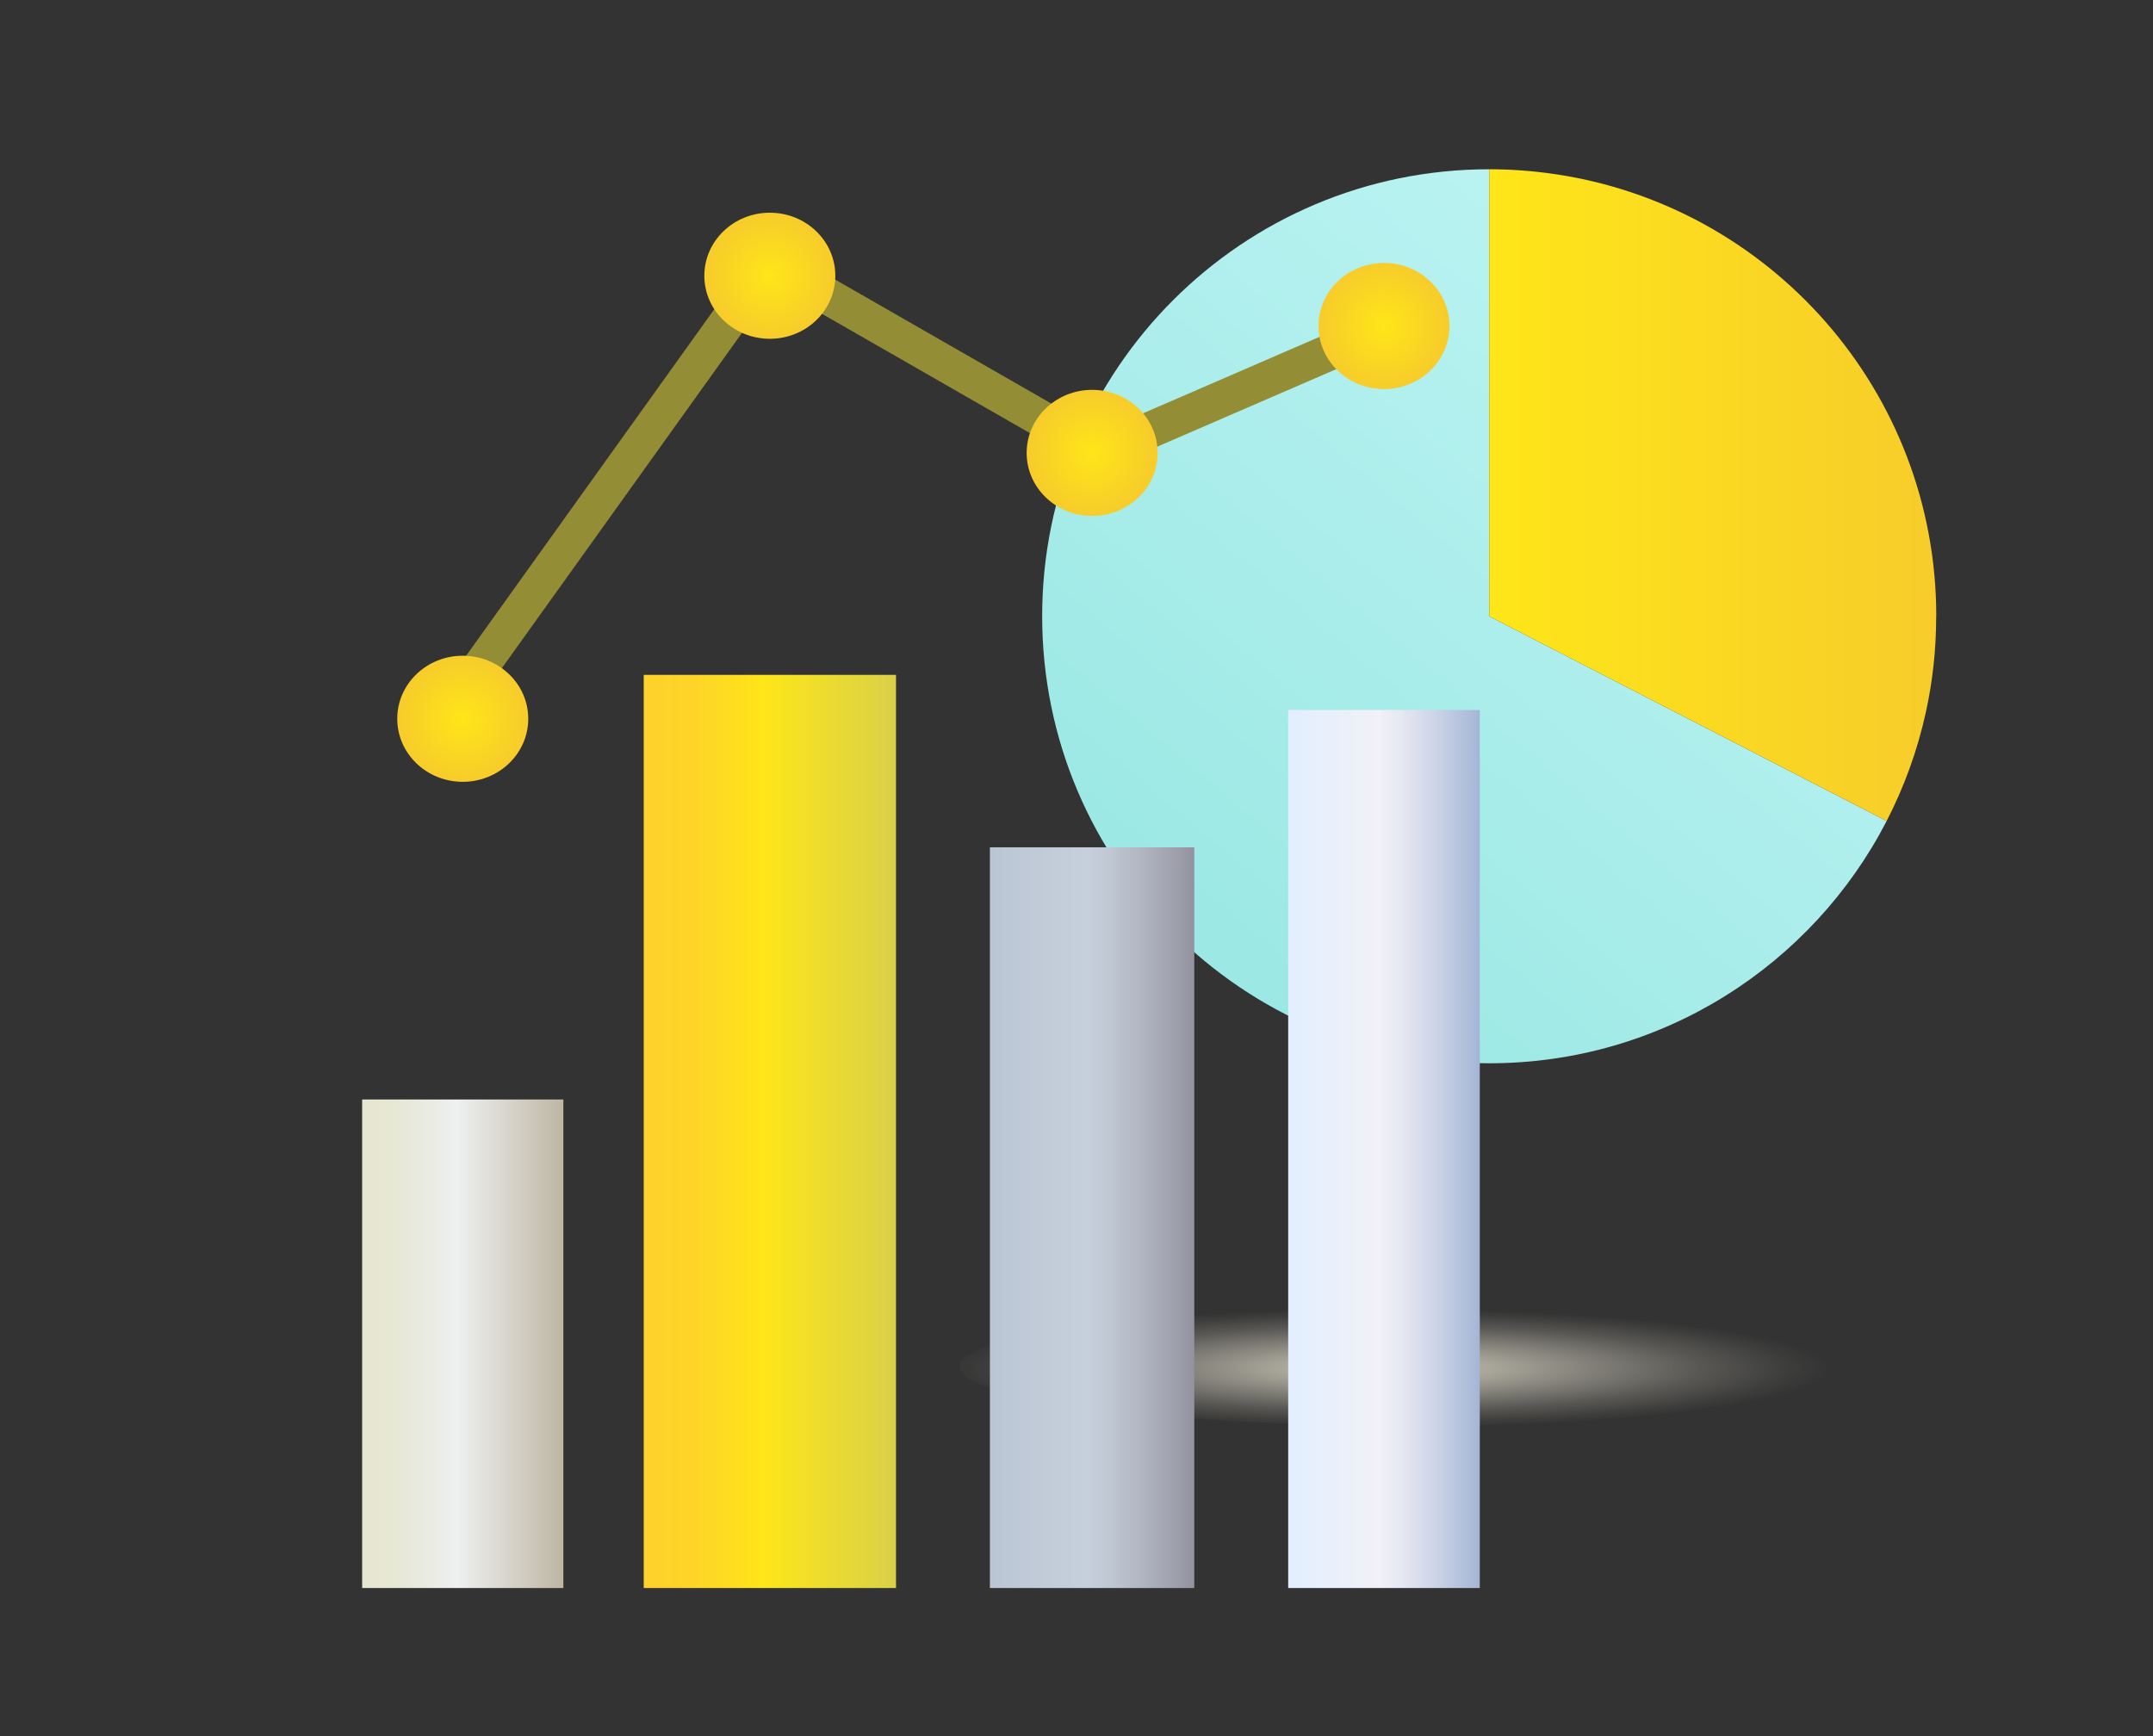 <?xml version="1.0" encoding="UTF-8"?>
<svg id="Layer_2" data-name="Layer 2" xmlns="http://www.w3.org/2000/svg" xmlns:xlink="http://www.w3.org/1999/xlink" viewBox="0 0 237.33 191.42">
  <rect x="0" y="0" width="237.33" height="191.42" fill="#333333" stroke="none"/>
  <defs>
    <style>
      .cls-1 {
        fill: url(#linear-gradient);
      }

      .cls-1, .cls-2, .cls-3, .cls-4, .cls-5, .cls-6, .cls-7, .cls-8, .cls-9, .cls-10, .cls-11 {
        stroke-width: 0px;
      }

      .cls-2 {
        fill: url(#linear-gradient-6);
      }

      .cls-3 {
        fill: url(#linear-gradient-5);
      }

      .cls-12 {
        fill: none;
        stroke: #938e35;
        stroke-miterlimit: 10;
        stroke-width: 4px;
      }

      .cls-4 {
        fill: url(#linear-gradient-2);
      }

      .cls-5 {
        fill: url(#radial-gradient-2);
      }

      .cls-6 {
        fill: url(#linear-gradient-3);
      }

      .cls-7 {
        fill: url(#radial-gradient-5);
      }

      .cls-8 {
        fill: url(#radial-gradient);
      }

      .cls-9 {
        fill: url(#radial-gradient-3);
      }

      .cls-10 {
        fill: url(#linear-gradient-4);
      }

      .cls-11 {
        fill: url(#radial-gradient-4);
      }
    </style>
    <linearGradient id="linear-gradient" x1="108.66" y1="133.92" x2="221.14" y2=".18" gradientUnits="userSpaceOnUse">
      <stop offset="0" stop-color="#8de3de"/>
      <stop offset=".4" stop-color="#a7ece9"/>
      <stop offset=".8" stop-color="#bef5f4"/>
    </linearGradient>
    <linearGradient id="linear-gradient-2" x1="164.16" y1="54.59" x2="213.43" y2="54.59" gradientUnits="userSpaceOnUse">
      <stop offset="0" stop-color="#fee618"/>
      <stop offset="1" stop-color="#f7cc2b"/>
    </linearGradient>
    <radialGradient id="radial-gradient" cx="579.57" cy="150.64" fx="579.57" fy="150.64" r="33" gradientTransform="translate(-704.93 120.73) scale(1.48 .2)" gradientUnits="userSpaceOnUse">
      <stop offset="0" stop-color="#cfcbba"/>
      <stop offset=".16" stop-color="#d3cfbe" stop-opacity=".81"/>
      <stop offset=".46" stop-color="#dcd8c7" stop-opacity=".47"/>
      <stop offset=".71" stop-color="#e2dece" stop-opacity=".21"/>
      <stop offset=".9" stop-color="#e6e2d2" stop-opacity=".06"/>
      <stop offset="1" stop-color="#e8e4d4" stop-opacity="0"/>
    </radialGradient>
    <linearGradient id="linear-gradient-3" x1="39.92" y1="148.14" x2="62.1" y2="148.14" gradientUnits="userSpaceOnUse">
      <stop offset="0" stop-color="#e6e6d1"/>
      <stop offset=".16" stop-color="#e7e7d5"/>
      <stop offset=".34" stop-color="#eaebe3"/>
      <stop offset=".47" stop-color="#eef0f1"/>
      <stop offset=".92" stop-color="#c6bfaf"/>
      <stop offset="1" stop-color="#bfb6a3"/>
    </linearGradient>
    <linearGradient id="linear-gradient-4" x1="70.96" y1="124.73" x2="98.77" y2="124.73" gradientUnits="userSpaceOnUse">
      <stop offset="0" stop-color="#fed12c"/>
      <stop offset=".21" stop-color="#fed527"/>
      <stop offset=".44" stop-color="#fee31a"/>
      <stop offset=".47" stop-color="#fee618"/>
      <stop offset="1" stop-color="#d9d048"/>
    </linearGradient>
    <linearGradient id="linear-gradient-5" x1="109.12" y1="134.24" x2="131.65" y2="134.24" gradientUnits="userSpaceOnUse">
      <stop offset="0" stop-color="#bbc6d4"/>
      <stop offset=".47" stop-color="#c6d0dc"/>
      <stop offset=".61" stop-color="#bdc5d1"/>
      <stop offset=".85" stop-color="#a5a8b4"/>
      <stop offset="1" stop-color="#93939f"/>
    </linearGradient>
    <linearGradient id="linear-gradient-6" x1="142" y1="126.67" x2="163.12" y2="126.67" gradientUnits="userSpaceOnUse">
      <stop offset="0" stop-color="#e2efff"/>
      <stop offset=".47" stop-color="#f1f1f7"/>
      <stop offset=".59" stop-color="#e6e8f2"/>
      <stop offset=".79" stop-color="#c9d2e5"/>
      <stop offset="1" stop-color="#a4b5d5"/>
    </linearGradient>
    <radialGradient id="radial-gradient-2" cx="51.01" cy="79.24" fx="51.01" fy="79.24" r="7.09" gradientUnits="userSpaceOnUse">
      <stop offset="0" stop-color="#fee618"/>
      <stop offset=".98" stop-color="#f7cc2b"/>
    </radialGradient>
    <radialGradient id="radial-gradient-3" cx="84.86" cy="30.4" fx="84.86" fy="30.4" xlink:href="#radial-gradient-2"/>
    <radialGradient id="radial-gradient-4" cx="120.39" cy="49.93" fx="120.39" fy="49.93" xlink:href="#radial-gradient-2"/>
    <radialGradient id="radial-gradient-5" cx="152.56" cy="35.94" fx="152.56" fy="35.94" xlink:href="#radial-gradient-2"/>
  </defs>
  <path class="cls-1" d="m207.97,90.51c-8.18,15.86-24.73,26.71-43.81,26.71-27.22,0-49.28-22.06-49.28-49.28s22.06-49.28,49.28-49.28v49.28l43.81,22.57Z"/>
  <path class="cls-4" d="m213.43,67.94c0,3.65-.39,7.21-1.15,10.63-.93,4.21-2.39,8.21-4.31,11.94l-43.81-22.57V18.66c2.38,0,4.7.17,6.99.5,23.91,3.39,42.29,23.94,42.29,48.78Z"/>
  <ellipse class="cls-8" cx="155.11" cy="150.64" rx="49.36" ry="6.53"/>
  <rect class="cls-6" x="39.92" y="121.21" width="22.18" height="53.86"/>
  <rect class="cls-10" x="70.96" y="74.4" width="27.81" height="100.67"/>
  <rect class="cls-3" x="109.12" y="93.41" width="22.53" height="81.66"/>
  <rect class="cls-2" x="142" y="78.27" width="21.12" height="96.8"/>
  <polyline class="cls-12" points="49.56 78.27 84.85 28.99 121.18 49.83 157.84 33.95"/>
  <ellipse class="cls-5" cx="51.01" cy="79.24" rx="7.22" ry="6.95"/>
  <ellipse class="cls-9" cx="84.86" cy="30.4" rx="7.22" ry="6.95"/>
  <ellipse class="cls-11" cx="120.39" cy="49.93" rx="7.22" ry="6.95"/>
  <ellipse class="cls-7" cx="152.56" cy="35.94" rx="7.22" ry="6.95"/>
</svg>